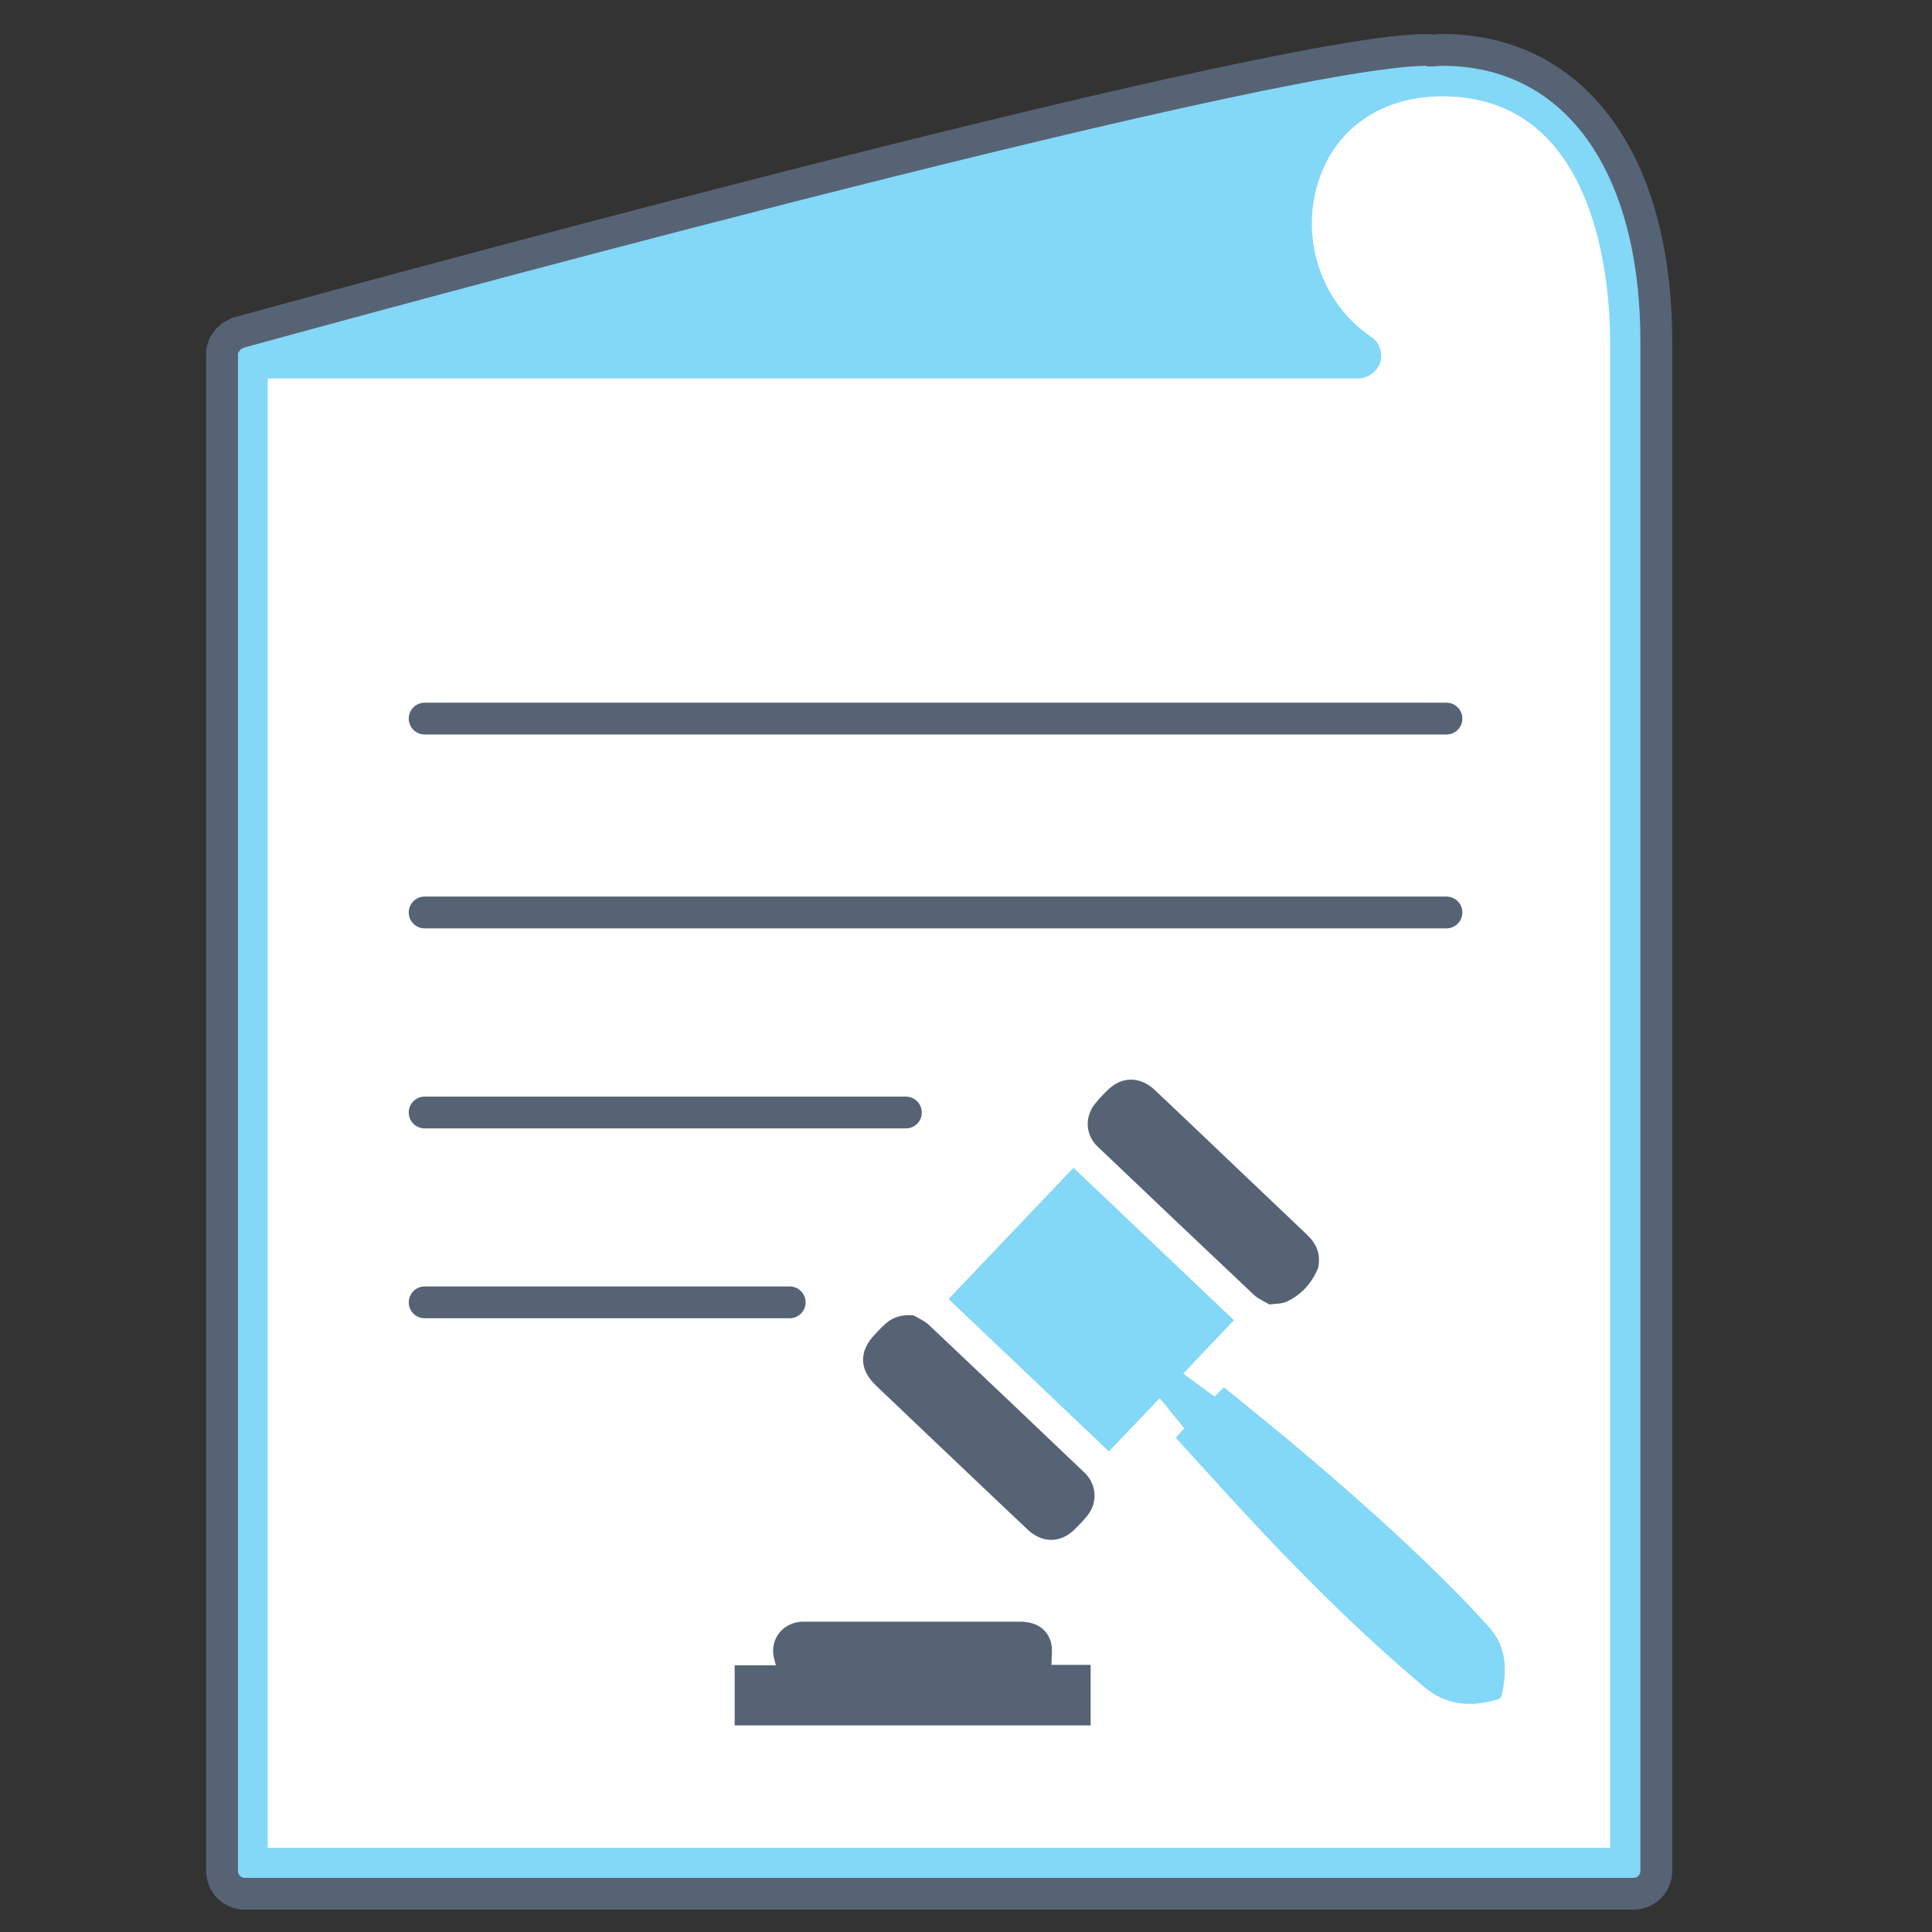 <?xml version="1.0" encoding="UTF-8"?><svg id="Layer_1" xmlns="http://www.w3.org/2000/svg" viewBox="0 0 144 144"><rect x="0" y="0" width="144" height="144" fill="#333333" stroke="none"/><defs><style>.cls-1{fill:#fff;}.cls-2{fill:#83d7f7;}.cls-3{fill:#566375;}.cls-4{stroke-linecap:round;}.cls-4,.cls-5{fill:none;stroke:#566375;stroke-miterlimit:10;stroke-width:2.37px;}</style></defs><path class="cls-2" d="M123.45,75.34V25.45c0-13.4-6.12-21.73-15.96-21.73-.3,0-.55,.05-.85,.05-.1-.05-.2-.05-.3-.05-12.05,0-85.48,20.23-88.59,21.08-.05,0-.05,.05-.1,.05l-.3,.15c-.1,.05-.15,.1-.25,.2-.1,.05-.15,.15-.2,.25-.05,.1-.15,.15-.2,.25-.05,.1-.05,.2-.1,.3-.05,.1-.05,.25-.05,.35v113.09c0,.95,.75,1.71,1.71,1.71H121.74c.95,0,1.71-.75,1.71-1.71V75.34Z"/><path class="cls-5" d="M123.45,75.34V25.45c0-13.4-6.12-21.73-15.96-21.73-.3,0-.55,.05-.85,.05-.1-.05-.2-.05-.3-.05-12.05,0-85.48,20.23-88.59,21.08-.05,0-.05,.05-.1,.05l-.3,.15c-.1,.05-.15,.1-.25,.2-.1,.05-.15,.15-.2,.25-.05,.1-.15,.15-.2,.25-.05,.1-.05,.2-.1,.3-.05,.1-.05,.25-.05,.35v113.09c0,.95,.75,1.71,1.71,1.71H121.74c.95,0,1.71-.75,1.71-1.71V75.34Z"/><path class="cls-1" d="M119.99,137.73H19.95V28.21H101.22c.75,0,1.4-.5,1.66-1.2,.2-.7-.05-1.51-.7-1.91-3.61-2.46-5.27-7.13-3.96-11.44,1.25-4.07,4.72-6.48,9.29-6.48,11.59,0,12.5,14,12.5,18.27v112.28Z"/><line class="cls-4" x1="31.65" y1="53.56" x2="107.81" y2="53.56"/><line class="cls-4" x1="31.65" y1="68.01" x2="107.81" y2="68.01"/><line class="cls-4" x1="31.65" y1="82.92" x2="67.52" y2="82.92"/><line class="cls-4" x1="31.65" y1="97.07" x2="58.86" y2="97.07"/><path class="cls-3" d="M54.76,128.6v-4.48h3.07c-.05-.18-.08-.29-.11-.41-.4-1.39,.48-2.68,1.92-2.83,.13-.01,.25-.01,.38-.01,5.34,0,10.68,0,16.02,0,1.2,0,2.07,.57,2.31,1.62,.11,.49,.02,1.02,.02,1.6h2.92v4.51h-26.53Z"/><path class="cls-2" d="M87.62,107.17c.22-.24,.41-.45,.65-.71-.6-.74-1.2-1.47-1.83-2.25-1.28,1.34-2.52,2.64-3.79,3.97-3.99-3.79-7.94-7.55-11.95-11.36,3.1-3.26,6.18-6.5,9.31-9.78,3.99,3.79,7.96,7.56,11.96,11.36-1.27,1.33-2.51,2.64-3.78,3.98,.78,.58,1.54,1.13,2.33,1.71,.23-.23,.46-.44,.71-.69,1.57,1.29,3.14,2.55,4.68,3.83,4.44,3.71,8.78,7.53,12.84,11.67,.75,.76,1.48,1.55,2.2,2.34,1.39,1.53,1.39,3.32,.96,5.18-.02,.1-.18,.22-.3,.25-1.98,.58-3.8,.47-5.48-.95-4.19-3.53-8.09-7.35-11.85-11.32-2.19-2.31-4.31-4.68-6.46-7.03-.05-.06-.1-.12-.18-.22"/><path class="cls-3" d="M94.61,97.22c-.39-.23-.82-.4-1.13-.69-3.9-3.68-7.8-7.38-11.68-11.08-.9-.86-.97-2.19-.19-3.17,.33-.41,.69-.8,1.08-1.15,1.03-.93,2.35-.87,3.4,.13,2.16,2.04,4.31,4.09,6.46,6.14,1.62,1.54,3.24,3.08,4.86,4.62,.6,.57,.96,1.23,.89,2.08-.01,.16-.02,.33-.08,.47-.48,1.11-1.25,1.96-2.35,2.46-.36,.16-.8,.13-1.26,.2"/><path class="cls-3" d="M68.08,98.03c.37,.23,.8,.4,1.12,.69,3.89,3.67,7.77,7.36,11.64,11.05,.88,.84,.99,2.17,.25,3.14-.29,.38-.63,.72-.97,1.06-1.05,1.05-2.41,1.07-3.5,.06-.92-.86-1.83-1.74-2.75-2.6-2.86-2.72-5.72-5.43-8.58-8.16-1.26-1.2-1.28-2.56-.08-3.81,.25-.27,.5-.54,.77-.78,.58-.53,1.27-.71,2.09-.64"/></svg>